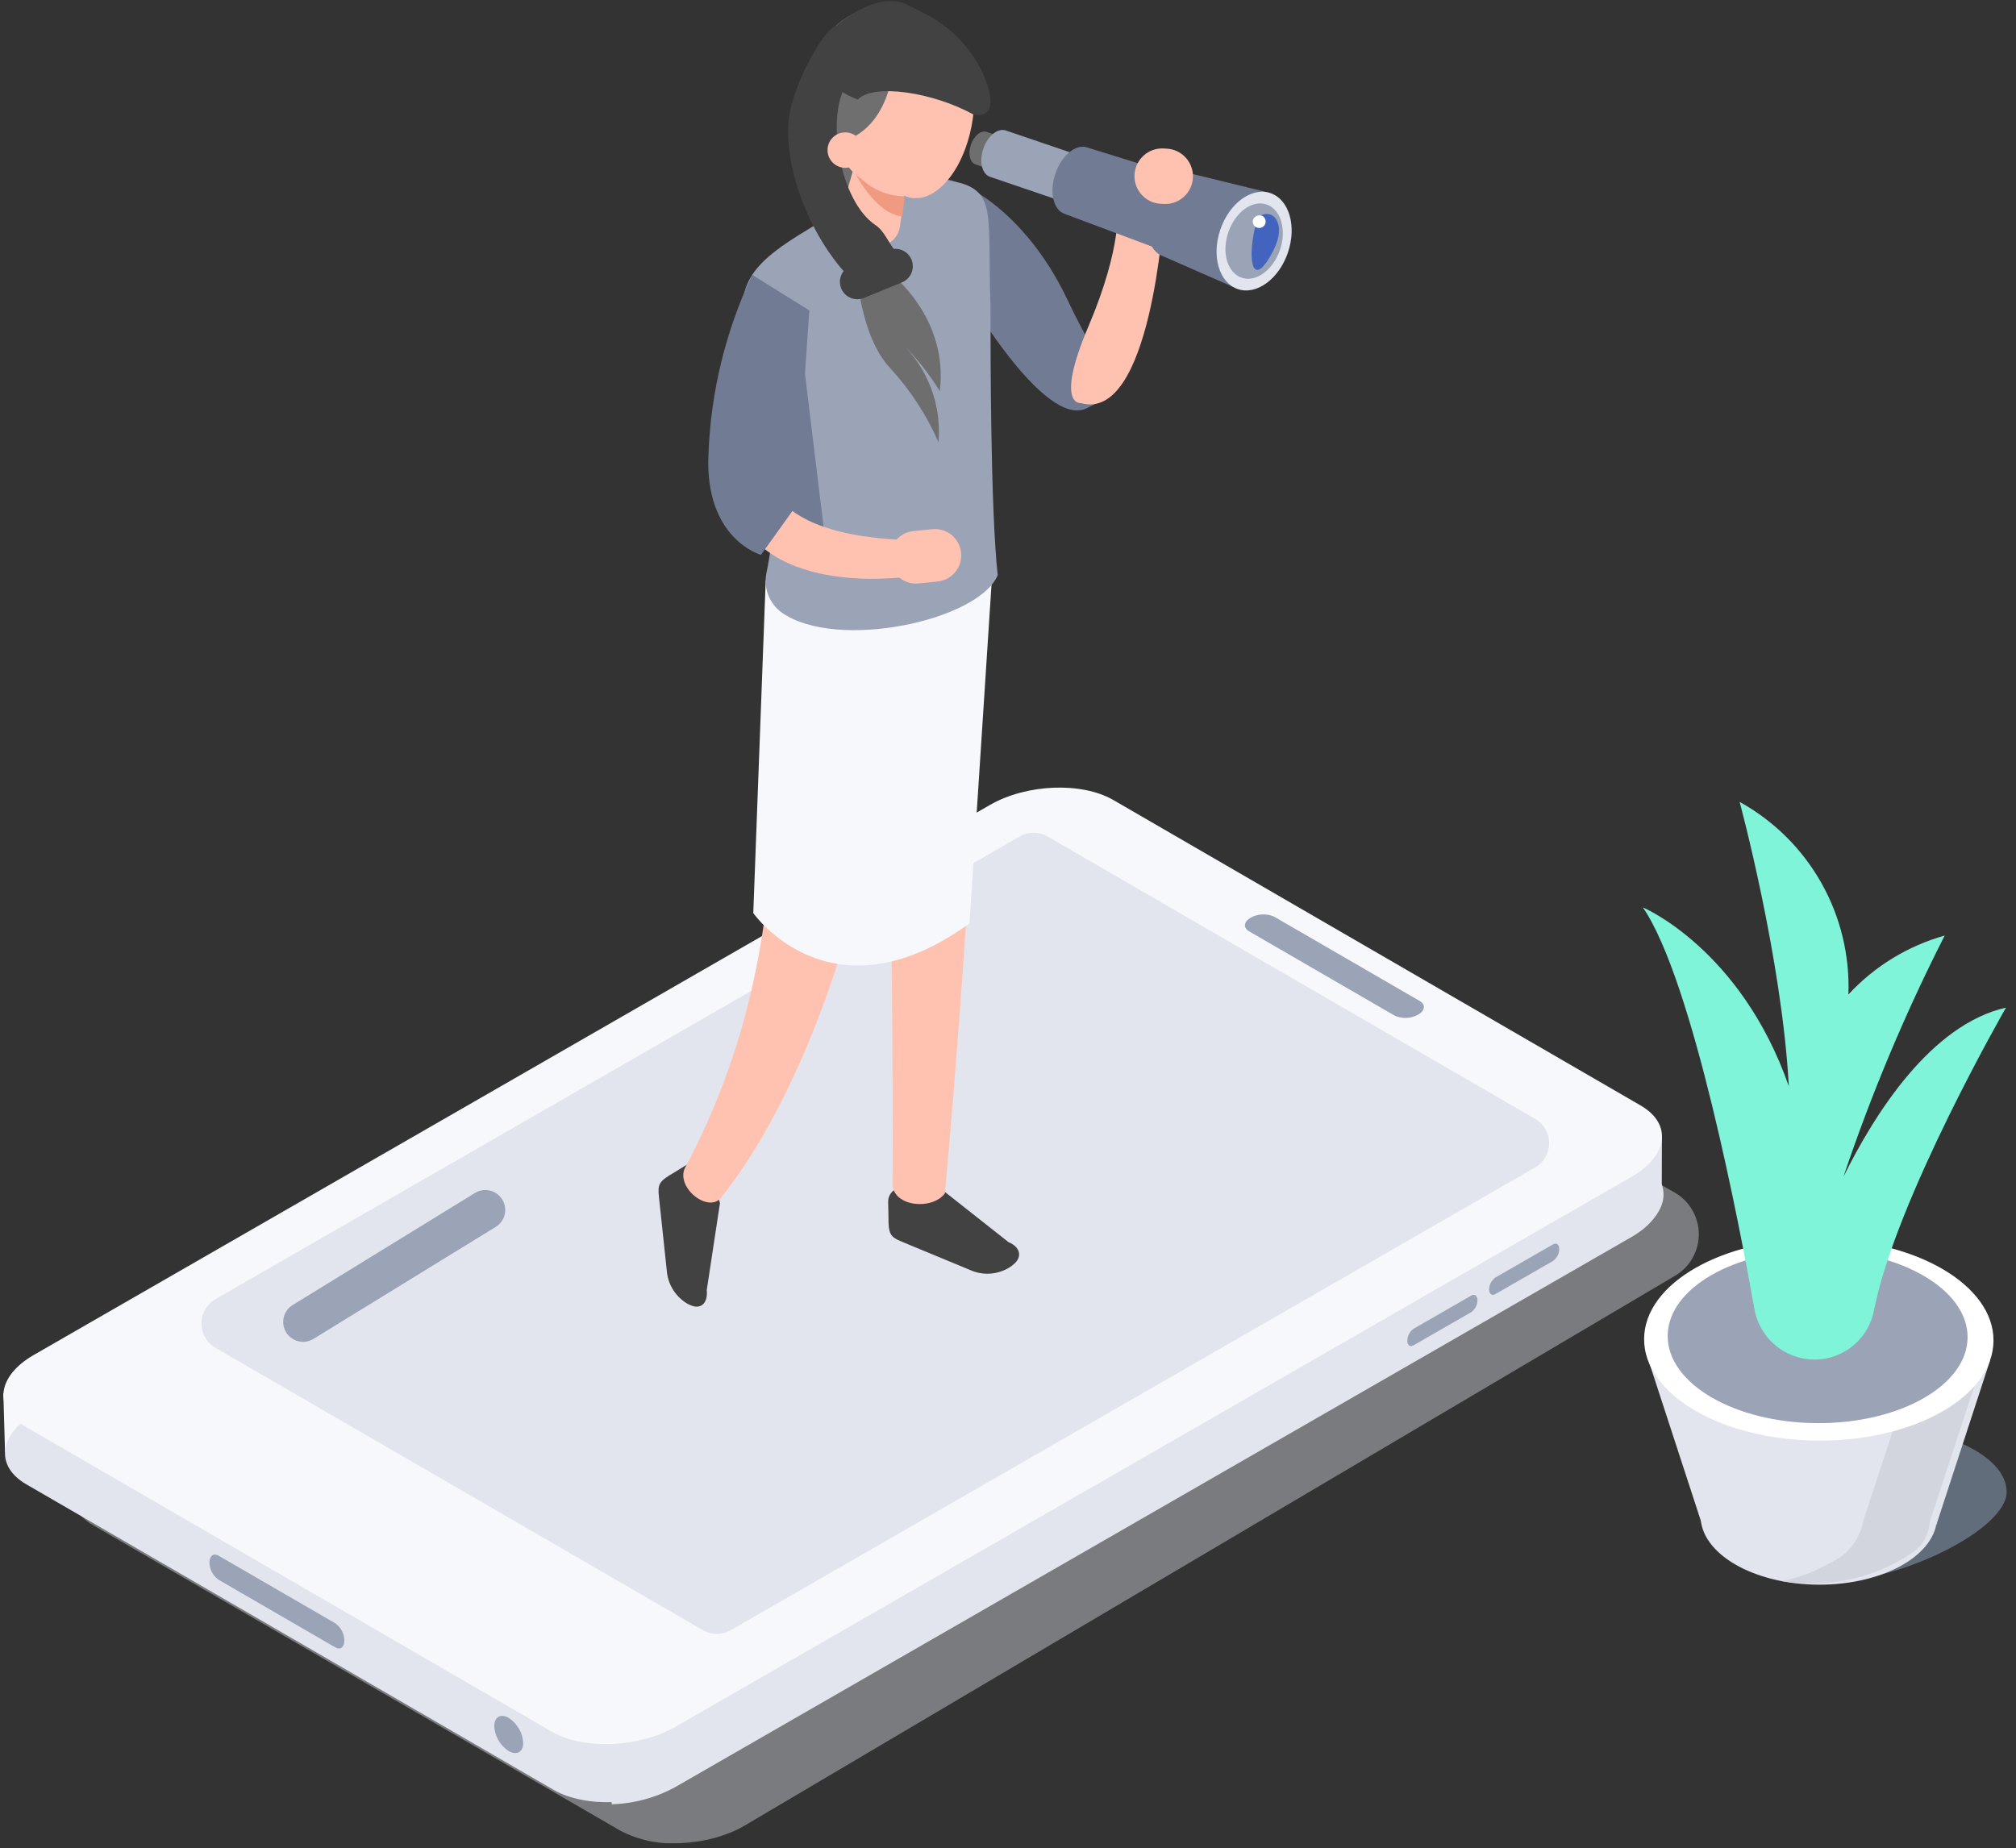<svg width="301" height="276" viewBox="0 0 301 276" fill="none" xmlns="http://www.w3.org/2000/svg">
<rect x="0" y="0" width="301" height="276" fill="#333333" stroke="none"/>
<g clip-path="url(#clip0_639_27705)">
<g style="mix-blend-mode:multiply" opacity="0.4">
<path d="M170.74 133.206C166.024 130.474 163.552 122.863 158.095 126.003L15.304 208.154C12.466 209.786 10.955 211.856 10.816 213.853L10.791 213.838L10.801 214.182C10.801 214.273 10.801 214.366 10.801 214.458L11.008 221.733C10.279 223.958 11.22 226.21 13.941 227.786L92.675 273.403C95.428 274.818 98.518 275.451 101.606 275.232C102.445 275.198 103.281 275.118 104.111 274.994C105.763 274.753 107.381 274.32 108.932 273.706C109.676 273.409 110.398 273.06 111.094 272.662L250.109 190.499C251.195 189.857 252.094 188.94 252.713 187.842C253.333 186.743 253.653 185.501 253.641 184.239C253.629 182.978 253.285 181.742 252.644 180.655C252.003 179.569 251.088 178.67 249.99 178.049L170.74 133.206Z" fill="#E2E5ED"/>
</g>
<path d="M0.749 216.8L0.5 208.031L10.678 214.636C10.678 214.636 7.803 221.784 7.491 221.543C7.178 221.302 0.749 216.8 0.749 216.8Z" fill="#F7F8FB"/>
<path d="M82.657 267.267L3.925 221.647C-0.791 218.915 -0.193 214.155 5.255 211.016L148.047 128.868C153.5 125.729 161.747 125.4 166.463 128.133L245.197 173.751C249.914 176.485 249.313 181.244 243.859 184.382L101.068 266.532C95.621 269.668 87.374 269.999 82.657 267.267Z" fill="#E2E5ED"/>
<path d="M91.044 223.889L147.798 129.203C153.255 126.065 161.499 125.735 166.215 128.468L244.947 174.078C249.664 176.813 249.064 181.572 243.608 184.711L100.818 266.861C97.902 268.451 94.651 269.33 91.332 269.43L91.044 223.889Z" fill="#E2E5ED"/>
<path d="M153.177 192.554L167.672 172.937L248.137 169.681L248.104 178.877L160.124 206.765L153.177 192.554Z" fill="#E2E5ED"/>
<path d="M78.116 260.257C78.116 261.626 77.147 262.176 75.955 261.486C75.327 261.079 74.804 260.528 74.428 259.88C74.053 259.233 73.836 258.506 73.794 257.758C73.794 256.387 74.763 255.838 75.955 256.529C76.583 256.936 77.106 257.486 77.482 258.135C77.858 258.782 78.075 259.51 78.116 260.257Z" fill="#9BA3B7"/>
<path d="M82.413 258.595L3.688 212.978C-1.029 210.245 -0.43 205.485 5.018 202.347L147.81 120.198C153.263 117.059 161.511 116.73 166.227 119.463L244.961 165.081C249.679 167.815 249.08 172.575 243.631 175.712L100.84 257.862C95.376 260.999 87.13 261.329 82.413 258.595Z" fill="#F7F8FB"/>
<path d="M208.222 151.657L186.482 139.062C185.586 138.542 185.7 137.629 186.737 137.034C187.272 136.738 187.868 136.572 188.478 136.547C189.088 136.522 189.695 136.641 190.252 136.893L211.992 149.489C212.888 150.008 212.773 150.922 211.736 151.517C211.201 151.813 210.605 151.979 209.996 152.003C209.385 152.028 208.778 151.909 208.222 151.657Z" fill="#9BA3B7"/>
<path d="M50.07 246.004L32.614 235.885C32.206 235.59 31.872 235.205 31.639 234.757C31.406 234.31 31.28 233.816 31.273 233.312C31.273 232.324 31.881 231.87 32.619 232.297L50.075 242.413C50.484 242.708 50.818 243.094 51.051 243.541C51.284 243.988 51.409 244.483 51.417 244.986C51.415 245.975 50.81 246.431 50.07 246.004Z" fill="#9BA3B7"/>
<path d="M223.259 193.25L231.872 188.294C232.155 188.091 232.386 187.825 232.547 187.517C232.709 187.21 232.797 186.868 232.804 186.521C232.804 185.841 232.387 185.524 231.875 185.818L223.263 190.774C222.98 190.977 222.749 191.241 222.587 191.549C222.425 191.857 222.338 192.199 222.331 192.546C222.336 193.227 222.759 193.543 223.259 193.25Z" fill="#9BA3B7"/>
<path d="M211.048 200.896L219.661 195.94C219.944 195.739 220.175 195.473 220.336 195.165C220.498 194.857 220.586 194.516 220.593 194.168C220.593 193.487 220.176 193.171 219.664 193.466L211.052 198.422C210.769 198.623 210.537 198.889 210.376 199.197C210.214 199.505 210.127 199.846 210.12 200.193C210.119 200.875 210.535 201.191 211.048 200.896Z" fill="#9BA3B7"/>
<path d="M152.244 124.913L32.169 193.998C31.531 194.364 31.002 194.892 30.633 195.529C30.264 196.166 30.07 196.888 30.068 197.624C30.067 198.359 30.259 199.082 30.626 199.72C30.993 200.357 31.521 200.887 32.157 201.255L104.93 243.42C105.567 243.789 106.289 243.981 107.025 243.981C107.761 243.981 108.484 243.789 109.121 243.42L229.195 174.34C229.831 173.974 230.362 173.444 230.73 172.809C231.099 172.172 231.293 171.449 231.294 170.714C231.296 169.979 231.103 169.256 230.736 168.618C230.37 167.98 229.842 167.451 229.205 167.082L156.44 124.924C155.803 124.554 155.08 124.357 154.344 124.355C153.606 124.353 152.883 124.545 152.244 124.913Z" fill="#E2E5ED"/>
<g style="mix-blend-mode:soft-light">
<path d="M74.016 183.209L46.805 199.931C46.135 200.342 45.329 200.472 44.563 200.29C43.798 200.108 43.136 199.629 42.723 198.96C42.311 198.291 42.182 197.484 42.364 196.719C42.545 195.954 43.023 195.292 43.693 194.878L70.907 178.147C71.577 177.736 72.383 177.608 73.148 177.788C73.914 177.971 74.576 178.449 74.989 179.118C75.194 179.451 75.332 179.82 75.394 180.205C75.456 180.591 75.442 180.985 75.351 181.365C75.261 181.745 75.096 182.104 74.867 182.421C74.638 182.736 74.349 183.005 74.016 183.209Z" fill="#9BA3B7"/>
</g>
<path d="M159.361 44.724C152.411 30.072 140.866 24.905 138.183 26.985C135.499 29.065 144.75 44.651 144.75 44.651C144.75 44.651 156.107 64.032 162.246 60.963C169.028 57.565 166.462 59.696 159.361 44.724Z" fill="#717B94"/>
<path d="M173.749 31.949C173.749 31.949 171.852 63.163 161.37 60.192C161.37 60.192 157.426 60.7 162.534 48.681C167.643 36.661 166.857 30.779 166.857 30.779L173.749 31.949Z" fill="#FFC2B0"/>
<path d="M147.322 19.694L161.08 24.38L159.418 29.244L145.659 24.558C144.814 24.27 144.495 22.947 144.958 21.604C145.42 20.26 146.477 19.404 147.322 19.694Z" fill="#6E6E6E"/>
<path d="M150.172 19.482L169.753 26.149L167.395 33.072L147.814 26.403C146.613 25.994 146.163 24.112 146.817 22.201C147.471 20.289 148.969 19.073 150.172 19.482Z" fill="#9BA3B7"/>
<path d="M162.321 22.019L162.346 22.029L186.38 29.486V29.496C186.413 29.504 186.447 29.507 186.479 29.519C188.175 30.096 188.689 33.09 187.626 36.207C186.564 39.324 184.332 41.382 182.639 40.806C182.605 40.794 182.579 40.777 182.547 40.764V40.772L158.956 31.936C157.261 31.359 156.642 28.671 157.575 25.933C158.508 23.195 160.628 21.441 162.321 22.019Z" fill="#717B94"/>
<path d="M177.784 25.906L177.814 25.919L189.432 28.762L184.156 42.872L173.588 38.233C171.482 37.517 170.714 34.175 171.873 30.771C173.031 27.366 175.676 25.189 177.784 25.906Z" fill="#717B94"/>
<path d="M192.292 37.721C193.64 33.763 192.473 29.786 189.686 28.837C186.9 27.889 183.549 30.328 182.2 34.285C180.854 38.242 182.02 42.219 184.807 43.168C187.594 44.117 190.945 41.678 192.292 37.721Z" fill="#E2E5ED"/>
<path d="M183.394 34.691C182.364 37.712 183.256 40.749 185.389 41.474C187.522 42.199 190.075 40.337 191.105 37.318C192.133 34.299 191.242 31.26 189.109 30.535C186.977 29.81 184.416 31.67 183.394 34.691Z" fill="#9BA3B7"/>
<path d="M174.192 22.196L173.73 22.172C171.449 22.055 169.505 23.808 169.388 26.089V26.09C169.271 28.371 171.023 30.314 173.304 30.432L173.768 30.456C176.047 30.573 177.991 28.82 178.109 26.539V26.538C178.227 24.257 176.473 22.313 174.192 22.196Z" fill="#FFC2B0"/>
<path d="M187.612 33.088C187.695 32.806 187.855 32.552 188.072 32.355C188.291 32.157 188.561 32.025 188.85 31.971C189.139 31.918 189.437 31.946 189.712 32.052C189.987 32.158 190.227 32.338 190.405 32.573C191.126 33.55 191.38 35.233 189.74 38.124C186.668 43.492 186.251 37.839 187.612 33.088Z" fill="#4264BF"/>
<path d="M187.098 32.757C187.036 32.929 187.024 33.114 187.064 33.292C187.104 33.471 187.193 33.634 187.322 33.763C187.45 33.892 187.614 33.982 187.791 34.022C187.969 34.062 188.155 34.051 188.327 33.99C188.498 33.929 188.649 33.821 188.762 33.677C188.874 33.533 188.944 33.361 188.962 33.179C188.98 32.998 188.946 32.815 188.864 32.652C188.783 32.489 188.657 32.352 188.5 32.258C188.248 32.141 187.959 32.128 187.697 32.221C187.435 32.314 187.22 32.507 187.098 32.757Z" fill="white"/>
<g style="mix-blend-mode:multiply" opacity="0.4">
<path d="M157.672 188.554C157.728 179.903 143.659 172.797 126.245 172.683C108.831 172.568 94.668 179.488 94.612 188.139C94.555 196.789 108.625 203.895 126.039 204.01C143.452 204.124 157.615 197.205 157.672 188.554Z" fill="#E2E5ED"/>
</g>
<path d="M105.519 192.672L107.496 179.655C107.011 177.663 106.01 175.833 104.595 174.348C104.301 174.046 103.911 173.853 103.492 173.803C103.073 173.754 102.65 173.849 102.293 174.075L100.7 175.061C98.354 176.408 98.181 176.832 98.384 178.734L99.586 190.039C99.706 191.008 100.05 191.937 100.592 192.751C101.133 193.563 101.858 194.239 102.707 194.722L103.135 194.913C104.645 195.582 105.722 194.575 105.519 192.672Z" fill="#424242"/>
<path d="M150.581 185.488L140.191 177.289C138.165 176.779 136.037 176.831 134.039 177.443C133.614 177.583 133.244 177.857 132.986 178.223C132.728 178.59 132.594 179.03 132.606 179.479L132.649 181.461C132.617 184.326 132.9 184.694 134.671 185.429L145.201 189.795C146.139 190.15 147.148 190.275 148.143 190.158C149.139 190.043 150.093 189.69 150.923 189.13L151.315 188.817C152.681 187.719 152.355 186.217 150.581 185.488Z" fill="#424242"/>
<path d="M133.261 176.862C133.382 180.187 139.157 180.762 141.075 178.21C144.068 146.182 146.857 96.11 146.857 96.11L131.937 67.063C131.937 67.063 133.527 147.196 133.261 176.862Z" fill="#FFC2B0"/>
<path d="M102.459 174.058C100.464 177.05 105.784 181.403 107.744 178.753C117.652 166.217 125.596 146.143 130.036 125.22C134.044 106.346 115.692 101.897 115.355 121.019C115.037 139.086 111.558 156.798 102.459 174.058Z" fill="#FFC2B0"/>
<path d="M114.322 86.667L112.469 136.349C112.469 136.349 124.04 152.886 144.751 137.889L148.34 82.659L114.322 86.667Z" fill="#F7F8FB"/>
<path d="M148.962 85.894C147.887 75.976 147.891 52.977 147.887 45.577C147.299 29.138 149.693 27.273 136.916 26.506L133.527 27.537C131.907 28.032 130.347 28.701 128.872 29.532C113.145 38.362 109.91 40.257 110.954 49.8C111.108 54.736 113.753 49.407 114.583 52.626C116.177 58.789 116.731 74.326 114.443 85.53C114.205 86.634 114.293 87.784 114.697 88.839C115.101 89.894 115.804 90.809 116.719 91.472C124.889 97.219 146.051 92.718 148.962 85.894Z" fill="#9BA3B7"/>
<path d="M133.227 27.848C132.322 28.788 131.266 29.567 130.101 30.154C129.034 30.417 117.134 21.484 120.943 10.856C123.355 4.124 136.083 8.874 136.083 8.874L133.227 27.848Z" fill="#6E6E6E"/>
<path d="M129.888 36.716L130.451 36.791C131.368 36.913 132.295 36.666 133.03 36.105C133.765 35.544 134.247 34.715 134.372 33.798L135.8 23.072C135.921 22.155 135.675 21.228 135.114 20.493C134.552 19.758 133.723 19.276 132.807 19.152L132.244 19.077C131.328 18.957 130.401 19.205 129.667 19.765C128.932 20.326 128.449 21.154 128.323 22.07L125.436 32.176C125.176 34.078 127.984 36.462 129.888 36.716Z" fill="#FFC2B0"/>
<path d="M135.099 29.321C133.586 29.31 132.097 28.94 130.755 28.242C129.413 27.543 128.256 26.536 127.38 25.303C127.38 25.303 130.502 31.896 134.695 32.32L135.099 29.321Z" fill="#F09A82"/>
<path d="M131.38 5.042C133.973 2.548 136.779 2.61 138.751 4.776C141.466 4.277 143.941 6.374 144.976 10.57C146.413 16.41 144.512 24.089 140.727 27.723C138.082 30.262 135.224 30.145 133.247 27.858C131.382 28.006 129.529 27.452 128.05 26.306C126.572 25.16 125.574 23.503 125.252 21.66C123.814 15.825 127.596 8.681 131.38 5.042Z" fill="#FFC2B0"/>
<path d="M133.463 9.016C133.463 9.016 133.262 20.169 124.228 21.484C124.228 21.484 115.157 14.513 123.767 4.888C131.357 -3.591 140.606 4.846 140.606 4.846L133.463 9.016Z" fill="#6F6F6F"/>
<path d="M128.054 14.869C130.437 12.415 139.291 13.775 145.321 17.087C148.48 17.702 148.338 14.789 146.964 11.464C145.199 7.334 142.015 3.972 137.986 1.988L135.219 0.592C130.132 -1.51 122.861 4.655 121.456 8.109L124.947 8.833C123.539 12.284 124.6 13.463 128.054 14.869Z" fill="#424242"/>
<path d="M119.923 53.628L112.469 74.647L123.23 80.872L119.923 53.628Z" fill="#717B94"/>
<path d="M139.988 86.839C142.147 86.62 143.719 84.692 143.5 82.534C143.28 80.375 141.353 78.803 139.194 79.022L136.376 79.308C134.217 79.527 132.645 81.455 132.864 83.613C133.084 85.772 135.011 87.344 137.17 87.125L139.988 86.839Z" fill="#FFC2B0"/>
<path d="M135.446 86.112C135.446 86.112 112.291 89.603 109.115 73.565L114.445 68.332C114.445 68.332 111.785 80.396 137.073 80.669L135.446 86.112Z" fill="#FFC2B0"/>
<path d="M120.831 46.35L118.851 75.555L113.618 82.858C113.618 82.858 105.157 80.531 105.781 67.773C106.125 58.512 108.345 49.418 112.306 41.04L120.831 46.35Z" fill="#717B94"/>
<path d="M133.809 8.237C135.305 9.411 127.194 11.2 126.236 12.839C123.393 17.71 125.327 30.016 130.75 33.64C132.026 34.495 132.618 36.194 133.695 37.507C134.309 38.25 134.619 39.198 134.562 40.16C134.505 41.123 134.084 42.027 133.386 42.692C132.689 43.356 131.764 43.732 130.801 43.742C129.837 43.752 128.905 43.397 128.193 42.747L127.982 42.556C120.989 36.217 116.494 24.222 117.944 16.636C118.943 12.452 120.789 8.516 123.367 5.072C123.667 4.654 124.048 4.302 124.488 4.035C124.928 3.769 125.418 3.595 125.927 3.524C126.436 3.452 126.955 3.485 127.451 3.62C127.947 3.754 128.411 3.988 128.815 4.307L133.809 8.237Z" fill="#424242"/>
<path d="M133 40.847C133 40.847 141.672 47.445 140.316 58.411C138.708 55.786 136.784 53.369 134.583 51.216C136.548 53.12 138.064 55.437 139.023 57.999C139.98 60.561 140.356 63.305 140.123 66.03C138.358 62.002 135.945 58.291 132.977 55.046C128.36 50.207 127.908 40.358 127.908 40.358L133 40.847Z" fill="#6E6E6E"/>
<path d="M128.989 44.493L134.673 42.166C135.31 41.903 135.818 41.399 136.084 40.764C136.351 40.128 136.357 39.413 136.097 38.774C135.835 38.137 135.331 37.629 134.695 37.362C134.06 37.095 133.345 37.09 132.705 37.349L127.022 39.677C126.384 39.939 125.877 40.443 125.61 41.079C125.343 41.714 125.338 42.429 125.597 43.068C125.859 43.706 126.363 44.213 126.999 44.48C127.634 44.747 128.35 44.752 128.989 44.493Z" fill="#424242"/>
<path d="M123.63 23.047C123.755 23.555 124.028 24.016 124.415 24.369C124.802 24.723 125.284 24.954 125.802 25.033C126.32 25.112 126.85 25.035 127.324 24.814C127.799 24.592 128.197 24.234 128.468 23.786C128.739 23.337 128.871 22.819 128.848 22.296C128.824 21.772 128.646 21.268 128.336 20.846C128.025 20.424 127.597 20.103 127.104 19.925C126.612 19.746 126.077 19.718 125.569 19.843C124.887 20.011 124.3 20.443 123.936 21.044C123.573 21.644 123.463 22.365 123.63 23.047Z" fill="#FFC2B0"/>
<g style="mix-blend-mode:multiply" opacity="0.4">
<path d="M255.681 222.802C255.681 228.364 259.44 236.426 271.569 236.426C283.697 236.426 299.6 228.364 299.6 222.802C299.6 217.239 289.768 212.73 277.64 212.73C265.513 212.73 255.681 217.239 255.681 222.802Z" fill="#A8C4E5"/>
</g>
<path d="M289.215 226.531C289.244 220.902 281.362 216.299 271.611 216.25C261.86 216.202 253.933 220.725 253.904 226.354C253.877 231.984 261.758 236.587 271.509 236.636C281.261 236.684 289.188 232.161 289.215 226.531Z" fill="#E2E5ED"/>
<path d="M245.656 201.697L253.968 227.165L289.095 227.743L297.113 203.195L245.656 201.697Z" fill="#E2E5ED"/>
<path d="M286.201 202.706L278.183 227.158C277.931 228.53 277.343 229.82 276.47 230.908C275.598 231.998 274.469 232.854 273.183 233.399C270.958 234.71 268.52 235.622 265.979 236.092C271.86 237.078 277.902 236.092 283.163 233.287C286.047 231.625 287.709 230.78 288.162 227.158L296.181 202.706H286.201Z" fill="#D2D5DD"/>
<path d="M297.64 200.197C297.682 191.881 286.039 185.082 271.633 185.009C257.228 184.937 245.516 191.62 245.476 199.936C245.434 208.251 257.077 215.051 271.483 215.123C285.888 215.196 297.6 208.513 297.64 200.197Z" fill="white"/>
<path d="M293.772 199.711C293.81 192.571 283.818 186.73 271.452 186.663C259.088 186.596 249.034 192.329 248.994 199.467C248.955 206.606 258.948 212.447 271.312 212.514C283.678 212.582 293.732 206.849 293.772 199.711Z" fill="#9BA3B7"/>
<path d="M275.24 175.713C279.394 163.357 284.446 151.322 290.354 139.702C284.84 141.253 279.864 144.3 275.976 148.505C276.196 142.678 274.795 136.903 271.927 131.826C269.059 126.748 264.84 122.566 259.736 119.744C259.736 119.744 266.053 143.095 267.081 162.206C259.888 141.644 245.287 135.495 245.287 135.495C252.769 146.378 259.809 183.452 261.936 195.431C262.312 197.613 263.468 199.585 265.189 200.979C266.909 202.373 269.079 203.095 271.291 203.008C271.544 202.995 271.8 202.977 272.057 202.947C273.96 202.706 275.738 201.865 277.132 200.545C278.526 199.226 279.462 197.497 279.807 195.608C283.09 179.015 299.506 150.465 299.506 150.465C288.327 152.991 279.931 166.234 275.24 175.713Z" fill="#80F4D9"/>
</g>
<defs>
<clipPath id="clip0_639_27705">
<rect width="300" height="275.109" fill="white" transform="translate(0.5 0.165)"/>
</clipPath>
</defs>
</svg>
